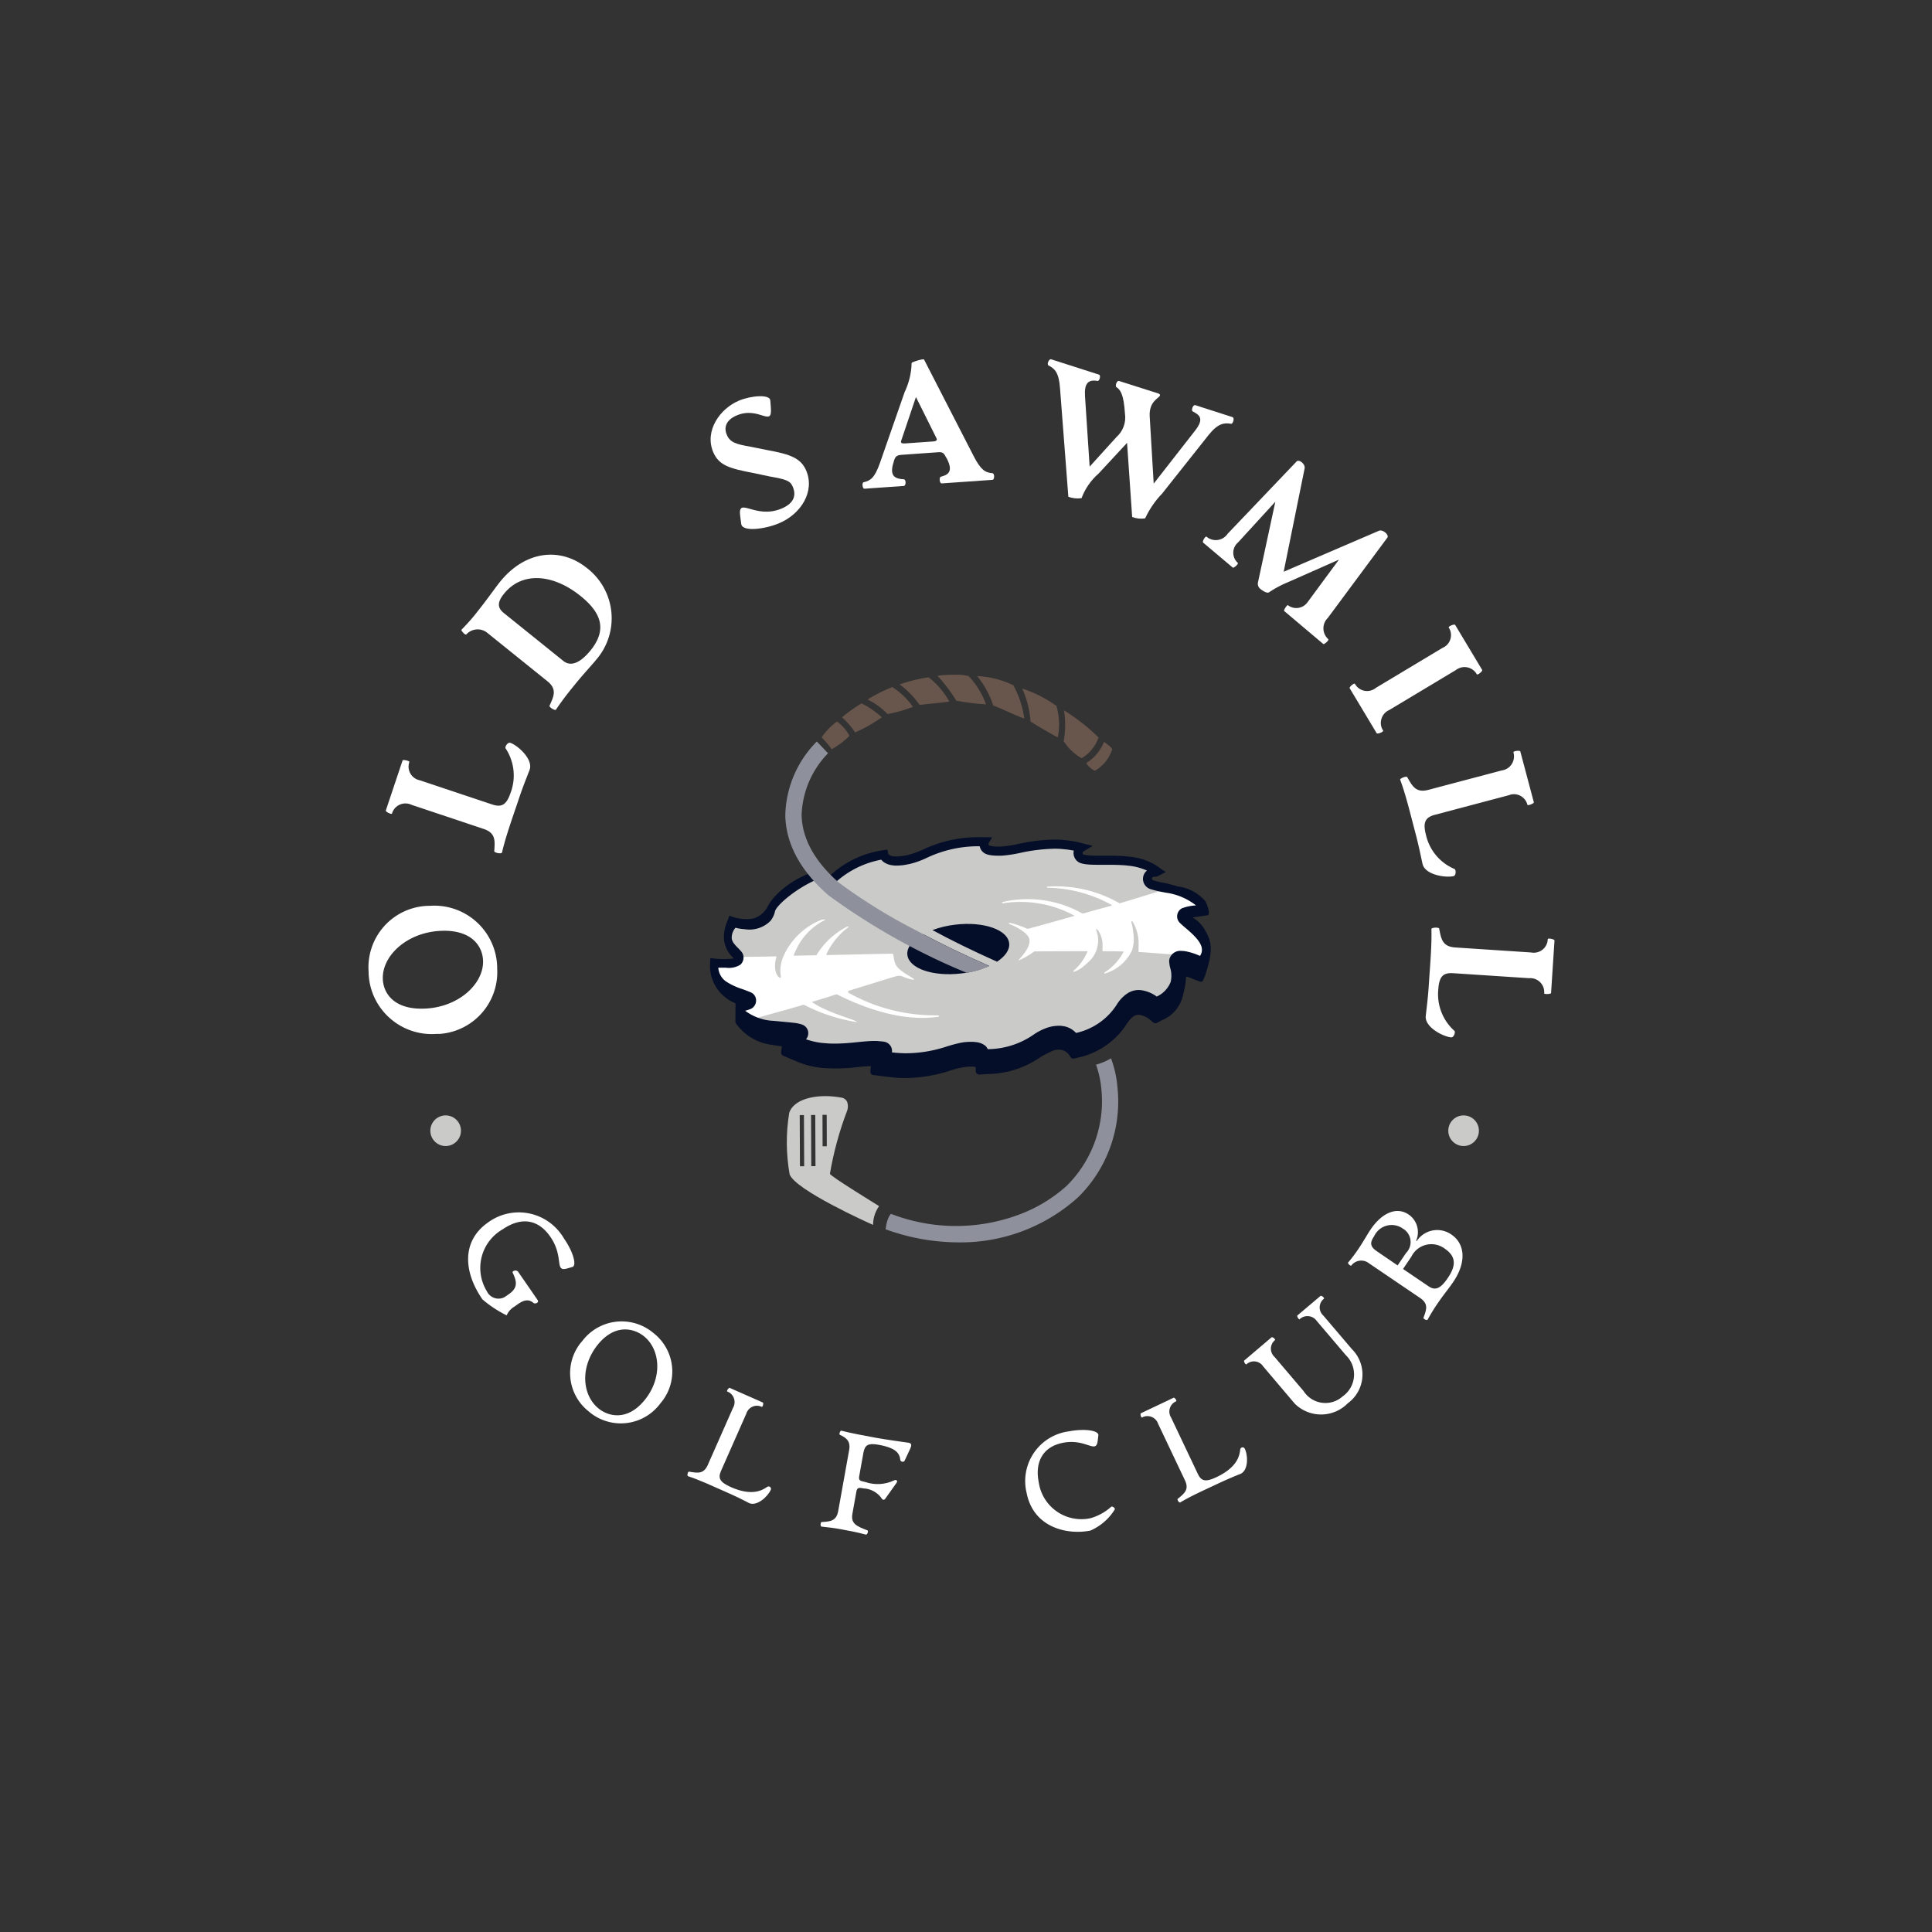 <svg xmlns="http://www.w3.org/2000/svg" xml:space="preserve" viewBox="0 0 174.06 174.06"><rect x="0" y="0" width="174.06" height="174.06" fill="#333333" stroke="none"/><style>.st0{fill:#cacac9}.st1{fill:#fff}.st3{fill:#8e909b}.st4{fill:#040e28}</style><switch><g><g id="OldSawmill_Logo_SecondaryCircle_FullColorReverse_RGB" transform="translate(-48.472 -48.857)"><g id="Circle_Type" transform="translate(48.472 48.857)"><g id="Group_113"><g id="Full_Color" transform="translate(30.734 28.432)"><path id="Path_226" d="M76.35 54.84c-.12-.1-.33-.28-.45-.39a.29.29 0 0 1 .07-.47c.57-.14 1.15-.24 1.73-.28l.36-.05-.06-.36c-.26-1.32-2.6-1.71-3.88-1.96a7.3 7.3 0 0 1-1.05-.25.298.298 0 0 1-.19-.38c.03-.08.08-.14.15-.18.1-.05.21-.1.31-.13l.63-.21-.54-.38c-.74-.48-1.6-.77-2.48-.84l-.27-.03c-.7-.06-1.41-.06-2.04-.05-.51 0-.96.01-1.32-.02-.04 0-.07-.01-.11-.01-.06-.01-.12-.02-.16-.02l-.18-.03a.309.309 0 0 1-.25-.34c.01-.09.07-.17.15-.21l.53-.31-.8-.2c-.38-.09-.76-.16-1.15-.21-.08-.01-.17-.02-.25-.02-1.37-.08-2.75.03-4.09.34-.52.12-1.05.19-1.58.24h-.11c-.19.01-.39 0-.58-.01-.03 0-.05 0-.08-.01-.1-.01-.2-.03-.3-.06a.28.28 0 0 1-.2-.18.287.287 0 0 1 .02-.27l.18-.3-.59-.01c-1.83-.07-3.65.31-5.31 1.09-.44.21-.91.37-1.38.49l-.21.04c-.35.08-.71.11-1.07.09l-.06-.01c-.2-.01-.4-.08-.56-.2a.27.27 0 0 1-.1-.17l-.04-.21-.34.03c-2.03.33-3.9 1.33-5.29 2.84-.28-.21-.52-.46-.72-.75-2.25.87-4.02 2.2-4.26 3-.04.22-.14.43-.27.62-.01.01-.01.02-.02.02l-.13.12c-.49.37-1.11.53-1.71.43l-.11-.01c-.11-.01-.22-.03-.33-.05l-.17-.04-.13.1c-.8.57-.98 1.68-.41 2.48.06.09.14.17.21.25.1.09.19.19.28.3.03.04.05.08.06.13v.03c.02.1-.02.21-.1.28-.24.21-.87.08-1.52.11l-.38.02.07.33c-.22.65-.02 1.36.51 1.8.52.35 1.09.62 1.69.8.21.08.49.18.69.26.15.06.22.24.16.39a.27.27 0 0 1-.17.16c-.21.08-.43.15-.66.19l-.09.23-.12.31c.83.83 1.95 1.31 3.13 1.32.18.02.38.04.62.06l.33.03.3.03c.19.02.33.03.45.05.23.02.46.06.69.13l.02.01c.16.04.25.21.21.37-.02.08-.08.15-.15.19-.01.01-.02.01-.04.02l-.67.33.69.29a6.844 6.844 0 0 0 2.12.5c1.04.07 2.09.03 3.12-.1.55-.07 1.11-.1 1.66-.09l.12.01.09.01c.04 0 .08.01.12.01.09.01.17.02.24.04.11.02.2.1.23.21.03.11 0 .22-.08.3l-.34.32.82.1c.12.01.23.02.34.04 1.65.14 3.31-.06 4.88-.59.48-.16.98-.27 1.48-.35.27-.03.53-.04.8-.02l.07.01c.2.01.4.08.57.18.12.08.16.24.1.37l-.06.13.46-.03c1.6 0 3.16-.48 4.48-1.37.33-.23.68-.42 1.06-.55l.09-.03c.33-.11.69-.16 1.04-.14h.05c.38.03.73.2.98.49 0 0 .01.01.01.02l.13.2.24-.06a6.375 6.375 0 0 0 4.08-2.77c.18-.29.41-.55.68-.77l.13-.09.01-.01c.26-.17.57-.24.87-.21h.03c.44.07.85.25 1.2.52l.19.16.21-.11c.74-.32 1.32-.92 1.6-1.68.12-.49.1-1.01-.04-1.5-.04-.16-.07-.32-.08-.48 0-.05.01-.1.04-.14l.02-.04c.09-.18.33-.25.71-.22l.07.01c.46.1.92.24 1.35.44l.26.11.16-.22c1.05-1.31-.29-2.5-1.32-3.35z" class="st0"/><g id="Group_105" transform="translate(.184 22.022)"><path id="Path_227" d="M53.55 41.02c-2.8.04-5.56-.65-8-2.02l-.01-.01c-.05-.03-.07-.1-.03-.15.01-.02.03-.04.06-.04h.02c.02-.01.03-.01.05-.02.38-.11 3.95-1.23 4.18-1.28.17-.06.36-.06.53 0 .33.16 1.01.37 1.08.29s-1.28-.71-1.59-1.24-.21-1.08-.34-1.08c-.24-.01-5.68.12-5.89.12-.04 0-.1.01-.07-.08a6.35 6.35 0 0 1 1.95-2.41c.02-.02.05-.08.02-.09s-.11.02-.13.03a6.888 6.888 0 0 0-2.71 2.51c-.01.02-.04.06-.06.06-.15 0-1.7.03-1.98.04-.01 0-.04-.02-.04-.03.06-.18.13-.35.22-.52a5.626 5.626 0 0 1 2.66-2.7.778.778 0 0 0-.4.02 6.28 6.28 0 0 0-3.41 3.29c-.25.57-.33 1.19-.23 1.8 0 .04.02.09-.02.13s-.1-.03-.15-.05l-.09-.09a1.35 1.35 0 0 1-.24-.61c-.05-.36-.02-.73.09-1.07.02-.08.02-.12-.08-.11h-.08c-.29.01-2.2.04-3.38.05.05.08.08.17.07.26-.06.37-1.25.32-1.96.35l-.26.01-.07.24c-.31 1.49 1.26 2.41 2.57 2.77 1.65.45.6.93.02 1.05l-.33.11.1.44c.16.22.36.41.59.56 2.05-.57 4.91-1.37 5.08-1.43.09-.05.2-.06.29-.02 1.47.76 3.05 1.27 4.68 1.53.2-.14-2.52-.77-3.97-1.77-.02-.01-.04-.03-.06-.04.02-.01.04-.02.07-.03.27-.08 1.64-.49 2.04-.64.1-.03.2-.01.28.05 5.38 2.66 8.49 1.98 8.96 1.96.21-.03.09-.14-.03-.14z" class="st1"/></g><g id="Group_106" transform="translate(26.329 19.065)"><path id="Path_228" d="M49.58 35.78c-.21-.17-.58-.53-.49-.67.13-.21 1.21-.32 1.62-.38l.31-.04-.06-.31c-.21-1.1-2.1-1.46-3.23-1.69-1.43.44-3.7 1.14-3.9 1.19-.02 0-.05 0-.07-.02a11.466 11.466 0 0 0-6.43-1.48c-.02 0-.08.01-.08.05s.05.05.07.05c2 .04 3.97.56 5.73 1.53.02.01.04.03.06.05-.02.02-.05.03-.08.05-.14.04-2.11.57-2.38.66-.12.05-.25.03-.35-.05-2.14-1.16-4.63-1.5-7-.96-.03 0-.09.03-.09.08s.08.05.11.04c2.2-.34 4.45.05 6.4 1.11l.03.03-.04.01c-.15.04-3.46.97-4.11 1.14-.06.02-.13.01-.19-.02-.45-.2-.92-.37-1.4-.49-.02 0-.16-.04-.18.02s.12.11.14.11c.31.12 1.55.69 1.7 1.3.2.83-1.03 1.9-.98 1.95.48-.2.94-.46 1.35-.77.03-.03.06-.05.1-.05.23-.01 4.55-.02 4.73-.02.05 0 .04.01.03.05-.27.65-.69 1.23-1.22 1.69-.02.02-.06.06-.05.09s.08.02.11.01c.31-.11.59-.27.83-.49.16-.12.31-.27.46-.41.44-.4.72-.93.81-1.51.07-.42.03-.84-.11-1.24-.02-.04-.03-.09-.04-.13 0-.02 0-.04.01-.06.02 0 .05 0 .06.02.05.05.1.1.14.16.19.29.31.62.35.96.03.26.01.53.02.79 0 .05-.03.09.07.08.2-.02 1.58.01 1.76.01.05 0 .07.02.04.07-.39.74-.97 1.36-1.67 1.81-.02.02-.06.05-.05.08s.07.03.09.02a3.899 3.899 0 0 0 2.42-2.09c.14-.46.19-.94.13-1.41-.03-.24-.06-.48-.1-.72-.02-.14-.07-.27-.1-.41-.01-.02.01-.05.02-.08.02.01.06.01.07.03.03.03.06.06.08.1.27.49.43 1.03.48 1.58.02.32 0 .65 0 .98 0 .07.01.1.08.1.09 0 .18 0 .27.01.19.01 1.45.11 2.71.2.11-.13.3-.16.63-.12.4.08.79.21 1.17.39l.49.28.29-.24c.91-1.24-.89-2.45-1.57-3.02z" class="st1"/></g><g id="Sawmill_Logo" transform="translate(6.946)"><path id="Path_229" d="M60.96 41.01c-.32-.15-.59-.39-.78-.69.72-.45 1.29-1.12 1.6-1.91.11.04.77.56.74.67-.26.81-.81 1.5-1.56 1.93zm-1.18-1.14c-.01 0-.03 0-.04-.01a4.54 4.54 0 0 1-1.59-1.52c.15-.82.17-1.66.07-2.49-.01-.1-.02-.19-.05-.29 1.13.7 2.18 1.52 3.12 2.45-.26.76-.78 1.41-1.46 1.83-.01.02-.03.03-.05.03zm-23.43-1.86c.06-.11.12-.21.2-.3.34-.43.73-.82 1.18-1.14.46.34.85.78 1.12 1.29-.47.48-1.01.88-1.6 1.21-.27-.38-.57-.73-.9-1.06zM57.62 38c-.32-.14-2.29-1.29-2.46-1.44a8.445 8.445 0 0 0-.75-2.96c1.1.36 2.15.89 3.09 1.57.26.92.31 1.89.12 2.83zm-18.26-.45a7.3 7.3 0 0 0-1.18-1.36c.55-.46 1.14-.88 1.76-1.25.67.33 1.28.75 1.83 1.26-.19.12-.19.12-.24.15-.69.47-1.41.88-2.17 1.2zM54.6 36.3c-.26-.06-1.52-.63-2.13-.9-.34-.15-.64-.26-.67-.27-.31-.97-.8-1.86-1.44-2.65 1.13.05 2.24.33 3.26.83.5.93.84 1.94.98 2.99zm-12.31-.4c-.52-.53-1.13-.98-1.8-1.31.7-.44 1.44-.82 2.22-1.12.73.46 1.36 1.07 1.86 1.78-.75.29-1.51.51-2.28.65zm8.86-.87c-.9-.06-1.79-.17-2.67-.33-.49-.8-1.06-1.56-1.7-2.25.53-.07 1.07-.1 1.6-.09.41-.02.82.02 1.21.12.69.74 1.23 1.6 1.56 2.55zm-5.99.04a7.82 7.82 0 0 0-1.79-1.84c.82-.29 1.67-.5 2.53-.63l.02-.01c.01 0 .06 0 .08.01.75.59 1.38 1.33 1.85 2.17-.46.1-1.91.2-2.66.31l-.03-.01z" style="fill:#68554c"/><path id="Path_230" d="M41.08 81.16c.09-.33.24-.65.44-.93-.27-.17-4.4-2.7-4.43-2.91.33-1.93.84-3.82 1.54-5.65.11-.29.11-.61-.02-.9-.12-.18-.3-.3-.52-.32-.46-.08-.93-.13-1.39-.13-1.73 0-2.99.58-3.28 1.52v.02c-.3 1.83-.28 3.69.04 5.51.53 1.42 7.1 4.37 7.51 4.55.01-.24.04-.5.11-.76zm-6.69-4.52-.02-4.61h.38l.02 4.61h-.38zm1.02-.01-.02-4.61h.38l.02 4.61h-.38zm1.02-1.79-.01-2.83h.38l.01 2.83h-.38z" class="st0"/><g id="Group_107" transform="translate(8.916 34.558)"><path id="Path_231" d="M53.5 32.36c-.42.25-.88.44-1.35.57.24.68.4 1.39.47 2.11.36 3.24-.78 6.48-3.09 8.78l-.02.02a13.315 13.315 0 0 1-4.25 2.58 16.218 16.218 0 0 1-11.58-.05s-.35.26-.49 1.39c2.1.77 4.32 1.17 6.56 1.18a15.8 15.8 0 0 0 10.78-4.06c2.66-2.61 3.96-6.3 3.54-10-.07-.85-.27-1.7-.57-2.52z" class="st3"/></g><g id="Saw_Hole" transform="translate(10.859 22.442)"><g id="Group_108" transform="translate(2.268)"><path id="Path_232" d="M40.11 34.1c-.14-1.22-2.31-1.97-4.84-1.67-.71.08-1.4.24-2.07.49 1.64.89 3.58 1.85 5.82 2.85.74-.49 1.16-1.08 1.09-1.67z" class="st4"/></g><g id="Group_109" transform="translate(0 .929)"><path id="Path_233" d="M34.64 32.36c-.95.52-1.51 1.2-1.43 1.87.14 1.22 2.31 1.97 4.84 1.67.87-.09 1.73-.32 2.53-.68-2.35-1.04-4.32-1.99-5.94-2.86z" class="st4"/></g></g></g><path id="Path_234" d="M77.81 55.34c-.03-.05-.06-.11-.1-.16l-.02-.04c-.23-.34-.53-.63-.88-.85l-.09-.07 1.31-.19c.26-.01.14-.59-.09-1.1-.01-.02-.02-.04-.03-.07s-.02-.05-.03-.07a3.86 3.86 0 0 0-2.51-1.36c-.39-.12-.78-.23-1.18-.31-.35-.06-.7-.14-1.04-.25a.15.15 0 0 1-.1-.14c-.01-.06.03-.12.09-.15.05-.01.1-.02.15-.02.07 0 .15-.01.22-.03h.02l.56-.29.21-.11-.21-.13-.54-.38c-.76-.5-1.64-.8-2.55-.87l-.28-.03c-.55-.05-1.1-.06-1.52-.06h-1.02c-.37 0-.62-.01-.82-.03-.04 0-.07-.01-.1-.01-.06-.01-.11-.02-.16-.02l-.18-.03a.15.15 0 0 1-.12-.13c-.01-.06.02-.13.07-.16l.53-.32.31-.18-.34-.09-.8-.2c-.38-.1-.77-.17-1.17-.21l-.25-.03c-.29-.03-.59-.04-.89-.04-1.09.02-2.17.15-3.24.39-.51.12-1.04.19-1.56.24h-.31c-.13 0-.26 0-.37-.02-.03 0-.05 0-.08-.01-.09-.01-.18-.03-.27-.05a.132.132 0 0 1-.1-.09.17.17 0 0 1 .01-.14l.18-.3.13-.22-.25-.01-.59-.01h-.34c-1.74-.01-3.46.37-5.03 1.11-.43.2-.89.37-1.35.49l-.21.04c-.27.06-.54.09-.82.1-.07 0-.13 0-.2-.01h-.05a.929.929 0 0 1-.48-.17c-.03-.02-.04-.05-.05-.09l-.04-.21-.03-.14-.14.02-.33.05a8.932 8.932 0 0 0-5.32 2.91c-.1-.04-.2-.09-.29-.14-.09-.09-.17-.18-.25-.27l-.04-.04-.05.02c-.02.01-.04.02-.06.02-.09-.08-.17-.17-.24-.27l-.03-.05-.05.02-.04.02c-.05-.05-.1-.1-.14-.16-1.07.4-2.05 1.02-2.88 1.81-.38.36-.7.77-.95 1.23-.27.52-.75.9-1.32 1.05-.69.1-1.39.02-2.03-.24l-.07-.03-.03.08c-.05.14-.09.27-.14.39-.24.52-.35 1.09-.32 1.66.07.67.39 1.29.9 1.73-.71.08-1.43.07-2.13-.04l-.03.7c0 1.48.91 2.82 2.28 3.37l.02.01-.01 1.64c0 .1.01.13.16.32l.01.01c.76.98 1.87 1.61 3.1 1.77.4.06.65.11.91.13v.04l-.06.5c-.02.13.06.26.18.31l1.3.55c.66.27 1.35.45 2.05.53l.26.03c1.08.07 2.17.04 3.24-.1.36-.04.78-.06 1.06-.07l-.05.47a.3.3 0 0 0 .26.33l1.34.17.12.01c.12.01.24.03.36.04.39.04.76.05 1.12.05 1.36-.02 2.7-.24 3.99-.67.45-.15.91-.26 1.38-.33.22-.03.45-.03.68-.02h.05l.18.03.02.39c0 .08.04.16.1.21.06.05.14.08.22.08l.67-.05c1.7 0 3.37-.52 4.77-1.48.27-.17.54-.31.83-.45.05-.02.09-.04.12-.06.35-.2.76-.26 1.14-.15.28.11.52.31.66.58.06.13.21.2.35.17l.31-.08a6.956 6.956 0 0 0 4.42-3.03c.14-.23.32-.44.52-.62l.01-.01.13-.09a.73.73 0 0 1 .48-.11h.03c.32.06.62.19.88.39l.34.29c.1.08.23.1.34.04l.39-.21c1.05-.41 1.8-1.34 1.99-2.44.14-.49.22-1 .24-1.52.2.05.39.11.57.19l.67.26c.11.05.25 0 .3-.11 0-.01.01-.01.01-.02l.17-.42c.74-2.23.62-3.03-.03-4.11zm-.43 2.35c-.44-.2-.9-.35-1.37-.43l-.08-.01c-.08-.01-.15-.01-.22-.01-.42-.05-.82.17-1.01.54-.06.12-.1.25-.1.38.01.2.04.4.09.6.13.41.14.84.05 1.26-.23.59-.68 1.07-1.26 1.33-.42-.31-.92-.51-1.44-.58-.06 0-.12-.01-.18-.01-.37 0-.73.11-1.04.32l-.12.08c-.32.25-.6.55-.81.9a5.854 5.854 0 0 1-3.68 2.57c-.33-.36-.79-.59-1.28-.63l-.05-.01c-.07-.01-.15-.01-.23-.01-.35.01-.69.06-1.02.17l-.08.03c-.42.15-.82.36-1.19.62a7.352 7.352 0 0 1-4.11 1.29.776.776 0 0 0-.3-.37c-.24-.16-.52-.25-.81-.27l-.08-.01c-.11-.01-.22-.01-.34-.01-.17 0-.36.01-.57.03-.15.02-.3.05-.46.08l-.02.01c-.34.07-.69.17-1.08.29-1.19.4-2.43.61-3.68.62-.33 0-.67-.02-1.01-.05l-.28-.03c.02-.12.01-.25-.02-.37a.86.86 0 0 0-.63-.58c-.09-.02-.18-.03-.28-.04l-.13-.01-.1-.01-.12-.01c-.09-.01-.2-.01-.3-.01-.42 0-.92.05-1.45.1-.65.07-1.39.14-2.14.14-.31 0-.6-.01-.88-.04l-.23-.02c-.5-.05-.99-.17-1.46-.33.3-.34.27-.86-.07-1.16a.916.916 0 0 0-.32-.18c-.26-.08-.52-.13-.79-.15-.13-.02-.27-.03-.46-.05l-.31-.03-.33-.03c-.24-.02-.43-.04-.61-.06-.94-.03-1.84-.35-2.59-.91.16-.04.31-.09.47-.15.42-.17.62-.65.46-1.07a.775.775 0 0 0-.43-.44c-.21-.09-.5-.2-.72-.28-.55-.17-1.07-.41-1.55-.73-.38-.29-.62-.73-.65-1.21H34.66c.46.07.92-.03 1.31-.27.22-.2.32-.5.27-.79a.785.785 0 0 0-.16-.36c-.08-.1-.21-.24-.32-.35-.35-.35-.59-.63-.57-.97.01-.32.13-.62.34-.86.22.06.45.1.68.12l.13.01c.77.13 1.56-.08 2.16-.58l.13-.12.07-.07c.19-.25.33-.54.39-.85.16-.55 1.83-1.99 3.62-2.79.1.08.21.15.32.21.07.07.15.13.22.19l-.09.08.1.11c.26.25.45.45.71.67l.07.06.09-.04.32-.13.01.01.04-.02c.12.1.24.19.31.24.43.32.91.65 1.41.98l.12-.05a19 19 0 0 1-1.71-1.23l.08-.03-.02-.02.16-.1-.09-.07c-.18-.13-.37-.23-.58-.32a8.44 8.44 0 0 1 4.48-2.39c.04.05.09.1.14.15.26.21.58.33.91.36l.07.01c.09.01.18.01.28.01.33 0 .66-.04.98-.11l.21-.04c.52-.13 1.02-.31 1.5-.54 1.47-.7 3.08-1.06 4.71-1.05h.07c.01.06.03.11.05.17.11.28.35.49.64.57.13.04.26.06.4.08l.09.01c.13.01.28.02.44.02h.34c.57-.04 1.13-.13 1.68-.25 1.01-.23 2.05-.35 3.08-.38.28 0 .55.01.82.04.08.01.15.02.23.02.24.03.48.07.71.11-.12.52.2 1.04.72 1.16.01 0 .03.01.04.01l.19.04c.06.01.13.02.21.03l.12.01c.24.02.5.03.9.03h1.02c.4 0 .92.01 1.44.05l.26.03c.58.05 1.15.2 1.69.44a.96.96 0 0 0-.14 1.36c.11.14.26.24.42.3.38.12.76.21 1.15.28l.2.04.05.01c1 .13 1.95.53 2.74 1.15-.44.02-.87.11-1.27.26a.825.825 0 0 0-.2 1.3c.12.12.35.32.48.43 1.25 1.05 1.84 1.79 1.35 2.56z" class="st4"/><g id="Group_110" transform="translate(6.816 6.002)"><path id="Path_235" d="M51.58 52.6c-2.61-1.16-4.79-2.22-6.51-3.17a49.474 49.474 0 0 1-7.05-4.35c-2.18-1.92-3.3-3.96-3.35-6.08.07-2.09.92-4.07 2.38-5.57l-1.01-1.06a9.723 9.723 0 0 0-2.84 6.65c.05 2.56 1.35 4.98 3.86 7.18l.02.02c3.86 2.82 8.04 5.17 12.46 6.99.71-.11 1.4-.31 2.04-.61z" class="st3"/></g></g><g id="Group_111"><path id="Path_236" d="M39.28 93.15c-3.13.21-5.85-2.16-6.06-5.29-.01-.1-.01-.2-.01-.3a5.54 5.54 0 0 1 5.13-5.94c.12-.01.25-.01.37-.01a5.663 5.663 0 0 1 6.07 5.25c.01.11.01.23.01.34a5.588 5.588 0 0 1-5.21 5.95c-.1-.01-.2 0-.3 0zm4.24-6.6c-.04-1.28-1-2.79-3.75-2.69-3.07.11-5.36 2.23-5.28 4.34.04 1.28 1 2.77 3.74 2.67 3.09-.11 5.36-2.24 5.29-4.32z" class="st1"/><path id="Path_237" d="M44.53 76.69c.06-.93.15-1.64-.96-2.01l-6.49-2.17c-.63-.3-1.39-.04-1.69.59-.03.06-.05.12-.07.19-.06.12-.6-.16-.56-.27l1.51-4.51c.03-.09.63.03.61.14a1.255 1.255 0 0 0 .95 1.65l6.49 2.17c.84.28 1.3.1 1.69-1.07.49-1.32.32-2.8-.46-3.98-.09-.13.19-.57.42-.5.65.22 2.1 1.47 1.74 2.45-.39 1.01-.64 1.61-1.04 2.82-.46 1.37-1.13 3.23-1.44 4.61-.06.17-.71.02-.7-.11z" class="st1"/><path id="Path_238" d="M49.51 63.58c.38-.85.71-1.49-.21-2.22l-5.39-4.34c-.57-.47-1.4-.41-1.9.14-.11.08-.5-.36-.43-.43.51-.52 1-1.06 1.44-1.64.89-1.11 1.52-2.03 2.01-2.65 2.31-2.87 5.49-3.16 7.85-1.26a5.702 5.702 0 0 1 .83 8.26c-.48.59-1.17 1.3-2.01 2.35-.57.69-1.11 1.4-1.61 2.14-.08.13-.64-.23-.58-.35zm3.7-4.99c1.45-1.8 1.05-3.32-.9-4.89-2.48-2-5.28-2.23-6.9-.21-.61.75-.61 1.26-.03 1.73l5.39 4.34c.64.5 1.48.21 2.44-.97z" class="st1"/><path id="Path_239" d="m66.78 47.2-.09-.67c-.26-1.9 1.31.3 3.72-.71 1.15-.48 1.33-1.21 1.02-1.95-.23-.56-.59-.68-2.12-.95l-1.36-.29c-2.2-.42-3.18-.68-3.7-1.91-.79-1.9.6-3.91 2.34-4.63 1.1-.46 2.78-.58 2.81-.01l.05.66c.14 1.81-1.06-.16-3.06.68-.91.38-1.22 1.02-.91 1.75.29.69.84.85 2.06 1.06l1.59.32c2.1.38 3.04.74 3.51 1.86.79 1.89-.49 3.91-2.45 4.73-1.18.51-3.32.83-3.41.06z" class="st1"/><path id="Path_240" d="M77.8 43.45c.62-.15.99-.37 1.47-1.72l2.23-6.4c.39-.82.61-1.71.63-2.62-.01-.09 1.07-.42 1.12-.32l4.48 8.72c.64 1.24 1.04 1.47 1.68 1.52.21.02.2.59.01.6l-4.57.32c-.22.02-.25-.56-.09-.6.55-.15 1.21-.37.53-1.66l-.09-.14c-.19-.4-.35-.44-.78-.4l-3.1.22c-.47.03-.63.09-.77.51l-.04.15c-.43 1.32.19 1.51.92 1.55.22.02.2.59 0 .6l-3.55.25c-.17.03-.25-.53-.08-.58zm3.73-3.5 2.56-.18c.19-.01.39-.08.28-.29l-1.85-3.71-1.33 3.94c-.09.22.13.26.34.24z" class="st1"/><path id="Path_241" d="M100.58 34.88c-.14-.09.03-.62.23-.56l3.52 1.12c.15.05.2.11.17.2-.07.23-1 .51-.92 1.88l.36 6.05 3.71-4.75c.9-1.14.39-1.44-.2-1.76-.16-.08.03-.62.23-.56l3.36 1.08c.2.06.07.62-.14.6-.61-.11-1.18-.04-2.03 1.03l-4.18 5.27c-.63.65-1.14 1.4-1.52 2.22-.4.06-.8.02-1.17-.12l-.46-6.68-2.56 2.76c-.69.6-1.22 1.36-1.54 2.22-.4.06-.81.02-1.19-.13l-.75-9.78c-.1-1.4-.47-1.76-1.03-2.04-.19-.09.03-.62.23-.56l4.31 1.38c.2.06.04.61-.13.57-.85-.15-1.2.23-1.13 1.35l.42 6.37 2.42-2.67c.6-.53.88-1.33.76-2.12-.11-1.73-.41-2.14-.77-2.37z" class="st1"/><path id="Path_242" d="M108.7 48.35c.53.46 1.34.4 1.8-.13.04-.04.07-.08.1-.13l6.21-6.51c.22-.23.79.21.73.61l-1.89 9.32 8.58-3.69c.36-.15.94.38.76.62l-5.37 7.24c-.51.5-.52 1.32-.02 1.84l.07.07c.09.09-.37.49-.45.43l-3.52-2.97c-.08-.07.26-.57.33-.53.54.42 1.31.32 1.73-.21l.09-.12 2.78-3.77-4.66 2.06c-.57.24-1.11.53-1.62.87-.16.14-.53-.08-.77-.27a.593.593 0 0 1-.25-.59l1.57-7.29-3.36 3.67a1.22 1.22 0 0 0-.14 1.72c.04.04.08.09.12.12.09.09-.37.49-.45.43l-2.67-2.25c-.12-.09.19-.61.3-.54z" class="st1"/><path id="Path_243" d="M122.07 61.61a1.248 1.248 0 0 0 1.89.36l6-3.6c.64-.27.93-1 .67-1.63-.03-.07-.07-.14-.11-.2-.05-.12.51-.34.58-.24l2.43 4.05c.07.11-.4.5-.48.4-.34-.61-1.11-.83-1.72-.49a.99.99 0 0 0-.17.11l-6 3.6c-.64.28-.93 1.03-.65 1.67.03.06.06.12.1.18.05.12-.51.34-.58.24l-2.43-4.05c-.07-.11.39-.5.47-.4z" class="st1"/><path id="Path_244" d="M126.78 70.01c.46.81.78 1.45 1.91 1.15l6.61-1.75c.69-.09 1.18-.73 1.09-1.43-.01-.07-.02-.13-.04-.2-.02-.13.59-.19.62-.08l1.22 4.59c.02.09-.54.32-.58.22-.16-.67-.84-1.09-1.51-.92-.06.02-.13.04-.19.06l-6.61 1.75c-.86.23-1.14.63-.83 1.82a4.378 4.378 0 0 0 2.57 3.07c.15.06.15.58-.08.64-.66.17-2.56-.08-2.8-1.1-.23-1.05-.35-1.69-.68-2.93-.37-1.39-.83-3.32-1.33-4.64-.07-.13.56-.36.63-.25z" class="st1"/><path id="Path_245" d="M129.66 83.66c.18.92.27 1.62 1.45 1.7l6.83.45c.69.13 1.35-.31 1.48-1 .01-.07.02-.13.02-.2.02-.12.62.01.61.12l-.31 4.74c-.01.09-.61.13-.62.02.06-.69-.45-1.3-1.14-1.36a.67.67 0 0 0-.2 0l-6.83-.45c-.89-.06-1.29.23-1.37 1.46-.14 1.4.4 2.79 1.45 3.73.12.1-.04.6-.28.59-.68-.05-2.4-.89-2.3-1.93.12-1.07.21-1.71.29-3 .09-1.44.27-3.41.22-4.83.01-.15.68-.17.7-.04z" class="st1"/></g><g id="Group_112" transform="translate(8.975 76.736)"><path id="Path_246" d="M35.02 33.38a4.689 4.689 0 0 1 6.55 1.06c.1.13.19.27.27.41.85 1.23 1.16 2.44.75 2.56l-.49.14c-1.15.32-.23-1.04-1.5-2.87-1.11-1.61-2.66-1.78-4.29-.66a4.007 4.007 0 0 0-1.49 5.46c.02.04.05.08.07.12.27.57.95.82 1.52.56.08-.04.16-.09.24-.15l.19-.13c.78-.54.82-1.04.37-1.96-.07-.15.34-.3.5-.07l1.74 2.52c.19.28-.24.38-.35.29-.33-.29-.73-.38-1.39.08l-.37.26c-.3.18-.53.45-.67.77-.78-.39-1.52-.87-2.18-1.44-1.71-2.47-1.9-5.27.53-6.95z" class="st1"/><path id="Path_247" d="M43.47 44.1a4.44 4.44 0 0 1 6.21-.91c.07.05.14.11.2.16a4.38 4.38 0 0 1 .81 6.14c-.06.07-.11.14-.17.21a4.427 4.427 0 0 1-6.2.93c-.08-.06-.15-.11-.22-.18a4.382 4.382 0 0 1-.8-6.15c.06-.07.11-.14.17-.2zm1.47 6.05c.89.73 2.61 1.17 4.17-.76 1.63-2.01 1.4-4.55-.06-5.73-.9-.73-2.61-1.17-4.17.75-1.63 2.03-1.4 4.55.06 5.74z" class="st1"/><path id="Path_248" d="M53.1 55.85c.75.12 1.31.25 1.69-.6l2.28-5.16c.28-.48.12-1.11-.37-1.39-.05-.03-.1-.05-.15-.07-.09-.05.13-.36.21-.33l2.99 1.32c.09.04 0 .41-.09.39-.5-.24-1.09-.04-1.34.46-.02.05-.05.1-.06.16l-2.28 5.16c-.29.66-.09 1.01.89 1.45 1.85.82 2.78.33 3.28-.02.1-.07.24-.04.3.06.04.06.05.14.02.2-.28.63-1.24 1.5-1.94 1.21-.53-.28-1.25-.64-2.24-1.07-1.05-.46-2.18-1-3.28-1.36-.12-.05-.01-.43.09-.41z" class="st1"/><path id="Path_249" d="M65.04 60.39c.76-.05 1.33-.07 1.5-.98l.99-5.52c.15-.83-.32-1.12-.84-1.36-.09-.04.02-.4.14-.37.88.23 2.2.47 3.12.64 1.12.2 1.97.3 2.95.45.28.05.25.25.14.51l-.52 1.11c-.07.15-.36.1-.38-.07-.07-.61-.39-1.09-1.95-1.37-.92-.17-1.24 0-1.37.68l-.39 2.17c-.06.32.09.41.34.45l.23.06c.84.28 1.76.23 2.57-.15.13-.09.38-.02.24.2l-1.01 1.42c-.12.2-.29.14-.39-.07-.38-.49-.95-.8-1.57-.83l-.19-.03c-.25-.05-.42-.01-.47.31l-.36 2.01c-.16.91.41 1.12 1.36 1.49.11.05-.02.42-.15.38-.8-.22-1.49-.34-2.13-.46-.62-.12-1.24-.2-1.86-.26-.12-.01-.1-.4 0-.41z" class="st1"/><path id="Path_250" d="M83.52 57.78a4.516 4.516 0 0 1 3.8-5.56c1.4-.27 2.72-.09 2.66.37l-.06.48c-.15 1.24-1.03-.23-3.13.18-1.79.35-2.55 1.7-2.18 3.56a3.881 3.881 0 0 0 4.68 3.23c.68-.2 1.32-.55 1.85-1.03.08-.08.37.12.32.24-.52.85-1.29 1.51-2.2 1.91-2.06.41-5.12-.25-5.74-3.38z" class="st1"/><path id="Path_251" d="M97.13 58.3c.59-.48 1.05-.83.65-1.67l-2.42-5.1c-.18-.53-.76-.81-1.29-.63-.05.02-.1.04-.15.07-.1.03-.19-.34-.11-.38l2.95-1.4c.09-.04.31.27.23.32a1.004 1.004 0 0 0-.46 1.46l2.42 5.1c.31.65.71.73 1.68.27 1.83-.87 2.07-1.88 2.13-2.49.02-.12.12-.2.24-.19.07.01.13.05.17.12.3.62.33 1.92-.36 2.26-.56.22-1.3.53-2.27.99-1.04.49-2.19 1-3.18 1.59-.1.07-.31-.25-.23-.32z" class="st1"/><path id="Path_252" d="m107.4 49.4-2.57-3.03a.99.99 0 0 0-1.38-.29c-.05.03-.09.06-.13.1-.08.06-.27-.28-.2-.34l2.46-2.09c.08-.07.38.17.31.25a.996.996 0 0 0-.04 1.51l2.62 3.08c.7 1.09 2.15 1.4 3.23.7.12-.08.23-.17.34-.26a2.408 2.408 0 0 0 .24-3.67l-2.62-3.08c-.32-.47-.96-.58-1.43-.26-.04.03-.08.06-.12.1-.07.05-.27-.28-.2-.34l2.08-1.76c.08-.07.38.17.31.25-.43.34-.51.96-.17 1.39.04.05.08.09.12.13l2.58 3.03a3.208 3.208 0 0 1-.38 4.87 3.368 3.368 0 0 1-4.77.04c-.1-.12-.19-.22-.28-.33z" class="st1"/><path id="Path_253" d="M119.27 41.99c.26-.72.48-1.24-.28-1.77l-4.64-3.15c-.49-.38-1.2-.29-1.58.21-.08.07-.35-.2-.29-.27.32-.37.61-.76.89-1.17.49-.72.85-1.39 1.16-1.84.93-1.37 2.25-2.09 3.4-1.32.76.52 1.05 1.51.68 2.36l.05.04a2.212 2.212 0 0 1 3.07-.63c.02.01.04.03.06.04 1.26.86 1.35 2.54.14 4.3-.34.51-.83 1.09-1.3 1.78-.36.51-.69 1.05-.99 1.59-.06.1-.4-.08-.37-.17zm-1.57-5.84a1.397 1.397 0 0 0-.29-2.2 1.737 1.737 0 0 0-2.58.68c-.42.62-.36.95.25 1.37l1.86 1.27.76-1.12zm3.75 2.27c.72-1.05.83-1.92-.25-2.65a2.005 2.005 0 0 0-3.02.71l-.75 1.11 2.3 1.56c.57.39 1.05.26 1.72-.73z" class="st1"/></g><circle id="Ellipse_9" cx="131.86" cy="101.87" r="1.38" class="st0"/><circle id="Ellipse_10" cx="40.15" cy="101.87" r="1.38" class="st0"/></g></g></g></g></switch></svg>